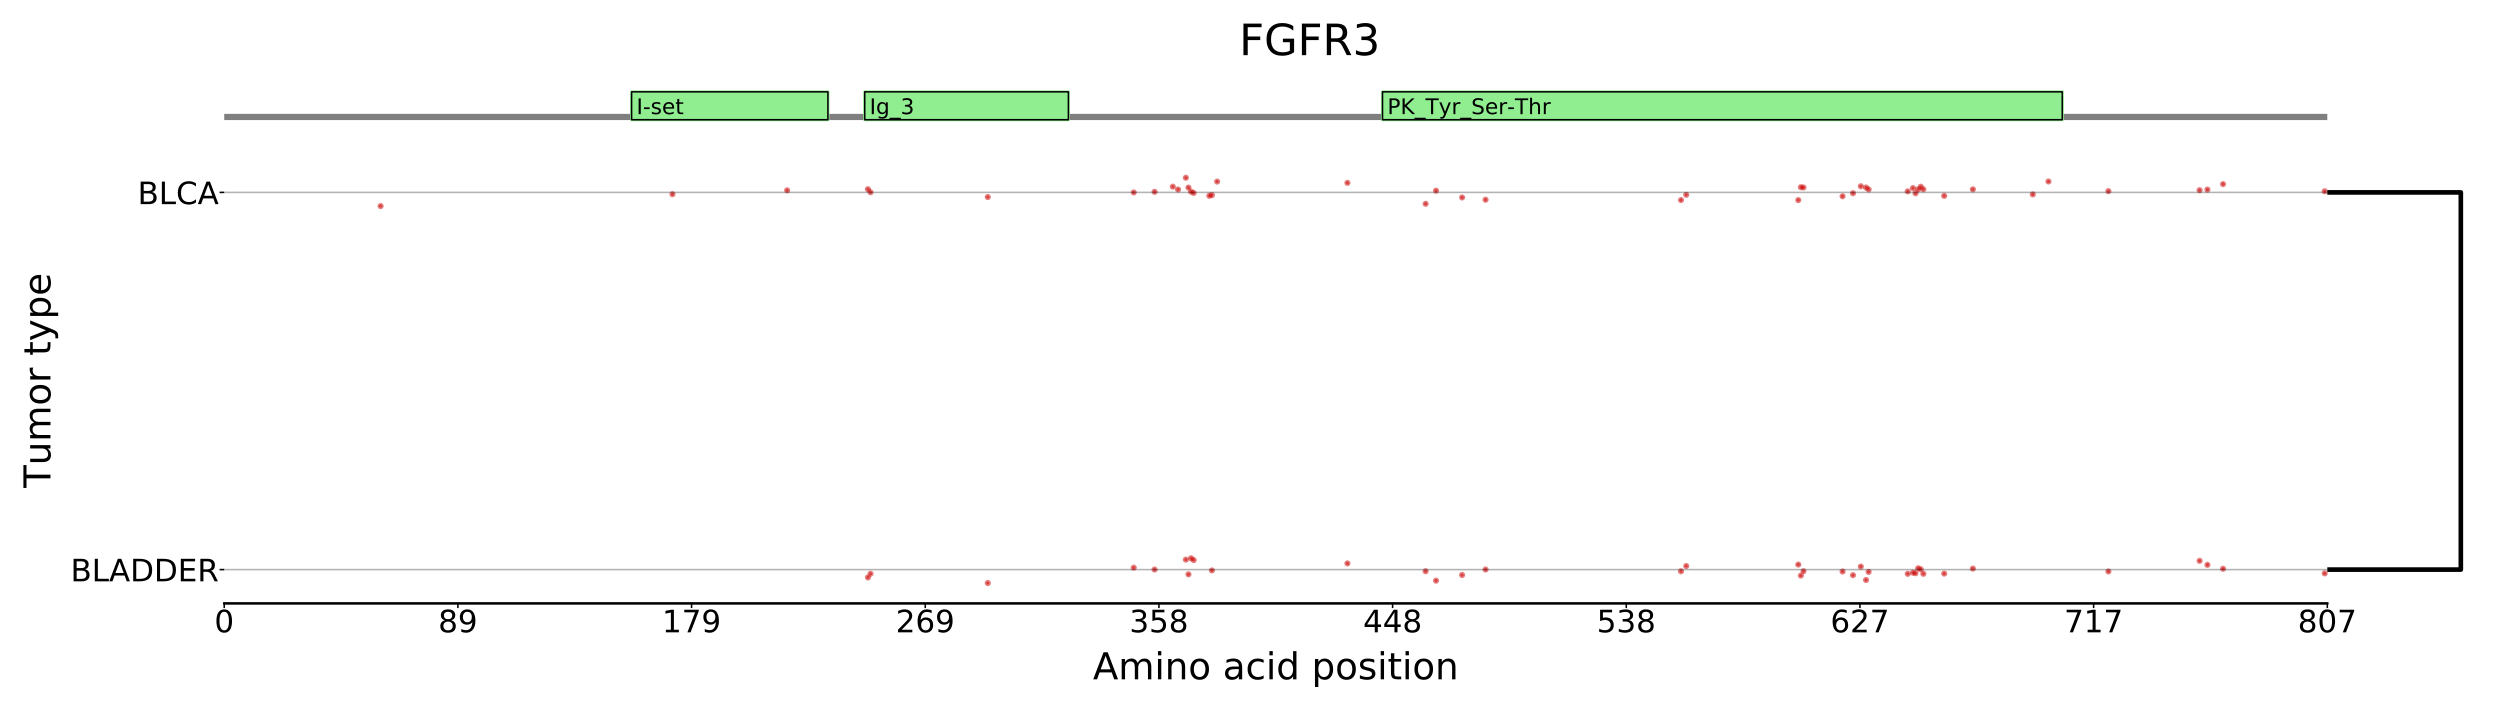 <?xml version="1.0" encoding="utf-8" standalone="no"?>
<!DOCTYPE svg PUBLIC "-//W3C//DTD SVG 1.1//EN"
  "http://www.w3.org/Graphics/SVG/1.1/DTD/svg11.dtd">
<!-- Created with matplotlib (https://matplotlib.org/) -->
<svg height="229.362pt" version="1.1" viewBox="0 0 808.416 229.362" width="808.416pt" xmlns="http://www.w3.org/2000/svg" xmlns:xlink="http://www.w3.org/1999/xlink">
 <defs>
  <style type="text/css">
*{stroke-linecap:butt;stroke-linejoin:round;}
  </style>
 </defs>
 <g id="figure_1">
  <g id="patch_1">
   <path d="M 0 229.362 
L 808.416 229.362 
L 808.416 -0 
L 0 -0 
z
" style="fill:#ffffff;"/>
  </g>
  <g id="axes_1">
   <g id="line2d_1">
    <path clip-path="url(#p646f07e967)" d="M 72.507 37.815 
L 809.416 37.815 
" style="fill:none;stroke:#000000;stroke-linecap:square;stroke-opacity:0.5;stroke-width:2;"/>
   </g>
   <g id="patch_2">
    <path clip-path="url(#p646f07e967)" d="M 204.235 38.716 
L 267.718 38.716 
L 267.718 29.701 
L 204.235 29.701 
z
" style="fill:#90ee90;stroke:#90ee90;stroke-linejoin:miter;"/>
   </g>
   <g id="patch_3">
    <path clip-path="url(#p646f07e967)" d="M 204.235 38.716 
L 267.718 38.716 
L 267.718 29.701 
L 204.235 29.701 
z
" style="fill:none;stroke:#000000;stroke-linejoin:miter;stroke-width:0.5;"/>
   </g>
   <g id="patch_4">
    <path clip-path="url(#p646f07e967)" d="M 279.621 38.716 
L 345.485 38.716 
L 345.485 29.701 
L 279.621 29.701 
z
" style="fill:#90ee90;stroke:#90ee90;stroke-linejoin:miter;"/>
   </g>
   <g id="patch_5">
    <path clip-path="url(#p646f07e967)" d="M 279.621 38.716 
L 345.485 38.716 
L 345.485 29.701 
L 279.621 29.701 
z
" style="fill:none;stroke:#000000;stroke-linejoin:miter;stroke-width:0.5;"/>
   </g>
   <g id="patch_6">
    <path clip-path="url(#p646f07e967)" d="M 447.058 38.716 
L 666.868 38.716 
L 666.868 29.701 
L 447.058 29.701 
z
" style="fill:#90ee90;stroke:#90ee90;stroke-linejoin:miter;"/>
   </g>
   <g id="patch_7">
    <path clip-path="url(#p646f07e967)" d="M 447.058 38.716 
L 666.868 38.716 
L 666.868 29.701 
L 447.058 29.701 
z
" style="fill:none;stroke:#000000;stroke-linejoin:miter;stroke-width:0.5;"/>
   </g>
   <g id="text_1">
    <!-- I-set -->
    <defs>
     <path d="M 9.812 72.906 
L 19.672 72.906 
L 19.672 0 
L 9.812 0 
z
" id="DejaVuSans-73"/>
     <path d="M 4.891 31.391 
L 31.203 31.391 
L 31.203 23.391 
L 4.891 23.391 
z
" id="DejaVuSans-45"/>
     <path d="M 44.281 53.078 
L 44.281 44.578 
Q 40.484 46.531 36.375 47.5 
Q 32.281 48.484 27.875 48.484 
Q 21.188 48.484 17.844 46.438 
Q 14.5 44.391 14.5 40.281 
Q 14.5 37.156 16.891 35.375 
Q 19.281 33.594 26.516 31.984 
L 29.594 31.297 
Q 39.156 29.25 43.188 25.516 
Q 47.219 21.781 47.219 15.094 
Q 47.219 7.469 41.188 3.016 
Q 35.156 -1.422 24.609 -1.422 
Q 20.219 -1.422 15.453 -0.562 
Q 10.688 0.297 5.422 2 
L 5.422 11.281 
Q 10.406 8.688 15.234 7.391 
Q 20.062 6.109 24.812 6.109 
Q 31.156 6.109 34.562 8.281 
Q 37.984 10.453 37.984 14.406 
Q 37.984 18.062 35.516 20.016 
Q 33.062 21.969 24.703 23.781 
L 21.578 24.516 
Q 13.234 26.266 9.516 29.906 
Q 5.812 33.547 5.812 39.891 
Q 5.812 47.609 11.281 51.797 
Q 16.75 56 26.812 56 
Q 31.781 56 36.172 55.266 
Q 40.578 54.547 44.281 53.078 
z
" id="DejaVuSans-115"/>
     <path d="M 56.203 29.594 
L 56.203 25.203 
L 14.891 25.203 
Q 15.484 15.922 20.484 11.062 
Q 25.484 6.203 34.422 6.203 
Q 39.594 6.203 44.453 7.469 
Q 49.312 8.734 54.109 11.281 
L 54.109 2.781 
Q 49.266 0.734 44.188 -0.344 
Q 39.109 -1.422 33.891 -1.422 
Q 20.797 -1.422 13.156 6.188 
Q 5.516 13.812 5.516 26.812 
Q 5.516 40.234 12.766 48.109 
Q 20.016 56 32.328 56 
Q 43.359 56 49.781 48.891 
Q 56.203 41.797 56.203 29.594 
z
M 47.219 32.234 
Q 47.125 39.594 43.094 43.984 
Q 39.062 48.391 32.422 48.391 
Q 24.906 48.391 20.391 44.141 
Q 15.875 39.891 15.188 32.172 
z
" id="DejaVuSans-101"/>
     <path d="M 18.312 70.219 
L 18.312 54.688 
L 36.812 54.688 
L 36.812 47.703 
L 18.312 47.703 
L 18.312 18.016 
Q 18.312 11.328 20.141 9.422 
Q 21.969 7.516 27.594 7.516 
L 36.812 7.516 
L 36.812 0 
L 27.594 0 
Q 17.188 0 13.234 3.875 
Q 9.281 7.766 9.281 18.016 
L 9.281 47.703 
L 2.688 47.703 
L 2.688 54.688 
L 9.281 54.688 
L 9.281 70.219 
z
" id="DejaVuSans-116"/>
    </defs>
    <g transform="translate(205.822 36.913)scale(0.07 -0.07)">
     <use xlink:href="#DejaVuSans-73"/>
     <use x="29.492" xlink:href="#DejaVuSans-45"/>
     <use x="65.576" xlink:href="#DejaVuSans-115"/>
     <use x="117.676" xlink:href="#DejaVuSans-101"/>
     <use x="179.199" xlink:href="#DejaVuSans-116"/>
    </g>
   </g>
   <g id="text_2">
    <!-- Ig_3 -->
    <defs>
     <path d="M 45.406 27.984 
Q 45.406 37.75 41.375 43.109 
Q 37.359 48.484 30.078 48.484 
Q 22.859 48.484 18.828 43.109 
Q 14.797 37.75 14.797 27.984 
Q 14.797 18.266 18.828 12.891 
Q 22.859 7.516 30.078 7.516 
Q 37.359 7.516 41.375 12.891 
Q 45.406 18.266 45.406 27.984 
z
M 54.391 6.781 
Q 54.391 -7.172 48.188 -13.984 
Q 42 -20.797 29.203 -20.797 
Q 24.469 -20.797 20.266 -20.094 
Q 16.062 -19.391 12.109 -17.922 
L 12.109 -9.188 
Q 16.062 -11.328 19.922 -12.344 
Q 23.781 -13.375 27.781 -13.375 
Q 36.625 -13.375 41.016 -8.766 
Q 45.406 -4.156 45.406 5.172 
L 45.406 9.625 
Q 42.625 4.781 38.281 2.391 
Q 33.938 0 27.875 0 
Q 17.828 0 11.672 7.656 
Q 5.516 15.328 5.516 27.984 
Q 5.516 40.672 11.672 48.328 
Q 17.828 56 27.875 56 
Q 33.938 56 38.281 53.609 
Q 42.625 51.219 45.406 46.391 
L 45.406 54.688 
L 54.391 54.688 
z
" id="DejaVuSans-103"/>
     <path d="M 50.984 -16.609 
L 50.984 -23.578 
L -0.984 -23.578 
L -0.984 -16.609 
z
" id="DejaVuSans-95"/>
     <path d="M 40.578 39.312 
Q 47.656 37.797 51.625 33 
Q 55.609 28.219 55.609 21.188 
Q 55.609 10.406 48.188 4.484 
Q 40.766 -1.422 27.094 -1.422 
Q 22.516 -1.422 17.656 -0.516 
Q 12.797 0.391 7.625 2.203 
L 7.625 11.719 
Q 11.719 9.328 16.594 8.109 
Q 21.484 6.891 26.812 6.891 
Q 36.078 6.891 40.938 10.547 
Q 45.797 14.203 45.797 21.188 
Q 45.797 27.641 41.281 31.266 
Q 36.766 34.906 28.719 34.906 
L 20.219 34.906 
L 20.219 43.016 
L 29.109 43.016 
Q 36.375 43.016 40.234 45.922 
Q 44.094 48.828 44.094 54.297 
Q 44.094 59.906 40.109 62.906 
Q 36.141 65.922 28.719 65.922 
Q 24.656 65.922 20.016 65.031 
Q 15.375 64.156 9.812 62.312 
L 9.812 71.094 
Q 15.438 72.656 20.344 73.438 
Q 25.25 74.219 29.594 74.219 
Q 40.828 74.219 47.359 69.109 
Q 53.906 64.016 53.906 55.328 
Q 53.906 49.266 50.438 45.094 
Q 46.969 40.922 40.578 39.312 
z
" id="DejaVuSans-51"/>
    </defs>
    <g transform="translate(281.208 36.913)scale(0.07 -0.07)">
     <use xlink:href="#DejaVuSans-73"/>
     <use x="29.492" xlink:href="#DejaVuSans-103"/>
     <use x="92.969" xlink:href="#DejaVuSans-95"/>
     <use x="142.969" xlink:href="#DejaVuSans-51"/>
    </g>
   </g>
   <g id="text_3">
    <!-- PK_Tyr_Ser-Thr -->
    <defs>
     <path d="M 19.672 64.797 
L 19.672 37.406 
L 32.078 37.406 
Q 38.969 37.406 42.719 40.969 
Q 46.484 44.531 46.484 51.125 
Q 46.484 57.672 42.719 61.234 
Q 38.969 64.797 32.078 64.797 
z
M 9.812 72.906 
L 32.078 72.906 
Q 44.344 72.906 50.609 67.359 
Q 56.891 61.812 56.891 51.125 
Q 56.891 40.328 50.609 34.812 
Q 44.344 29.297 32.078 29.297 
L 19.672 29.297 
L 19.672 0 
L 9.812 0 
z
" id="DejaVuSans-80"/>
     <path d="M 9.812 72.906 
L 19.672 72.906 
L 19.672 42.094 
L 52.391 72.906 
L 65.094 72.906 
L 28.906 38.922 
L 67.672 0 
L 54.688 0 
L 19.672 35.109 
L 19.672 0 
L 9.812 0 
z
" id="DejaVuSans-75"/>
     <path d="M -0.297 72.906 
L 61.375 72.906 
L 61.375 64.594 
L 35.5 64.594 
L 35.5 0 
L 25.594 0 
L 25.594 64.594 
L -0.297 64.594 
z
" id="DejaVuSans-84"/>
     <path d="M 32.172 -5.078 
Q 28.375 -14.844 24.75 -17.812 
Q 21.141 -20.797 15.094 -20.797 
L 7.906 -20.797 
L 7.906 -13.281 
L 13.188 -13.281 
Q 16.891 -13.281 18.938 -11.516 
Q 21 -9.766 23.484 -3.219 
L 25.094 0.875 
L 2.984 54.688 
L 12.5 54.688 
L 29.594 11.922 
L 46.688 54.688 
L 56.203 54.688 
z
" id="DejaVuSans-121"/>
     <path d="M 41.109 46.297 
Q 39.594 47.172 37.812 47.578 
Q 36.031 48 33.891 48 
Q 26.266 48 22.188 43.047 
Q 18.109 38.094 18.109 28.812 
L 18.109 0 
L 9.078 0 
L 9.078 54.688 
L 18.109 54.688 
L 18.109 46.188 
Q 20.953 51.172 25.484 53.578 
Q 30.031 56 36.531 56 
Q 37.453 56 38.578 55.875 
Q 39.703 55.766 41.062 55.516 
z
" id="DejaVuSans-114"/>
     <path d="M 53.516 70.516 
L 53.516 60.891 
Q 47.906 63.578 42.922 64.891 
Q 37.938 66.219 33.297 66.219 
Q 25.25 66.219 20.875 63.094 
Q 16.5 59.969 16.5 54.203 
Q 16.5 49.359 19.406 46.891 
Q 22.312 44.438 30.422 42.922 
L 36.375 41.703 
Q 47.406 39.594 52.656 34.297 
Q 57.906 29 57.906 20.125 
Q 57.906 9.516 50.797 4.047 
Q 43.703 -1.422 29.984 -1.422 
Q 24.812 -1.422 18.969 -0.25 
Q 13.141 0.922 6.891 3.219 
L 6.891 13.375 
Q 12.891 10.016 18.656 8.297 
Q 24.422 6.594 29.984 6.594 
Q 38.422 6.594 43.016 9.906 
Q 47.609 13.234 47.609 19.391 
Q 47.609 24.75 44.312 27.781 
Q 41.016 30.812 33.5 32.328 
L 27.484 33.5 
Q 16.453 35.688 11.516 40.375 
Q 6.594 45.062 6.594 53.422 
Q 6.594 63.094 13.406 68.656 
Q 20.219 74.219 32.172 74.219 
Q 37.312 74.219 42.625 73.281 
Q 47.953 72.359 53.516 70.516 
z
" id="DejaVuSans-83"/>
     <path d="M 54.891 33.016 
L 54.891 0 
L 45.906 0 
L 45.906 32.719 
Q 45.906 40.484 42.875 44.328 
Q 39.844 48.188 33.797 48.188 
Q 26.516 48.188 22.312 43.547 
Q 18.109 38.922 18.109 30.906 
L 18.109 0 
L 9.078 0 
L 9.078 75.984 
L 18.109 75.984 
L 18.109 46.188 
Q 21.344 51.125 25.703 53.562 
Q 30.078 56 35.797 56 
Q 45.219 56 50.047 50.172 
Q 54.891 44.344 54.891 33.016 
z
" id="DejaVuSans-104"/>
    </defs>
    <g transform="translate(448.645 36.913)scale(0.07 -0.07)">
     <use xlink:href="#DejaVuSans-80"/>
     <use x="60.303" xlink:href="#DejaVuSans-75"/>
     <use x="125.879" xlink:href="#DejaVuSans-95"/>
     <use x="175.879" xlink:href="#DejaVuSans-84"/>
     <use x="236.729" xlink:href="#DejaVuSans-121"/>
     <use x="295.908" xlink:href="#DejaVuSans-114"/>
     <use x="337.021" xlink:href="#DejaVuSans-95"/>
     <use x="387.021" xlink:href="#DejaVuSans-83"/>
     <use x="450.498" xlink:href="#DejaVuSans-101"/>
     <use x="512.021" xlink:href="#DejaVuSans-114"/>
     <use x="553.041" xlink:href="#DejaVuSans-45"/>
     <use x="588.984" xlink:href="#DejaVuSans-84"/>
     <use x="650.068" xlink:href="#DejaVuSans-104"/>
     <use x="713.447" xlink:href="#DejaVuSans-114"/>
    </g>
   </g>
  </g>
  <g id="axes_2"/>
  <g id="axes_3">
   <g id="patch_8">
    <path d="M 72.507 195.12 
L 752.57 195.12 
L 752.57 50.886 
L 72.507 50.886 
z
" style="fill:#ffffff;"/>
   </g>
   <g id="PathCollection_1">
    <defs>
     <path d="M 0 0.5 
C 0.133 0.5 0.26 0.447 0.354 0.354 
C 0.447 0.26 0.5 0.133 0.5 0 
C 0.5 -0.133 0.447 -0.26 0.354 -0.354 
C 0.26 -0.447 0.133 -0.5 0 -0.5 
C -0.133 -0.5 -0.26 -0.447 -0.354 -0.354 
C -0.447 -0.26 -0.5 -0.133 -0.5 0 
C -0.5 0.133 -0.447 0.26 -0.354 0.354 
C -0.26 0.447 -0.133 0.5 0 0.5 
z
" id="m82a63851a6" style="stroke:#cc0000;stroke-opacity:0.5;"/>
    </defs>
    <g clip-path="url(#pcab85669e2)">
     <use style="fill:#cc0000;fill-opacity:0.5;stroke:#cc0000;stroke-opacity:0.5;" x="123.07" xlink:href="#m82a63851a6" y="66.639"/>
     <use style="fill:#cc0000;fill-opacity:0.5;stroke:#cc0000;stroke-opacity:0.5;" x="217.453" xlink:href="#m82a63851a6" y="62.805"/>
     <use style="fill:#cc0000;fill-opacity:0.5;stroke:#cc0000;stroke-opacity:0.5;" x="254.532" xlink:href="#m82a63851a6" y="61.536"/>
     <use style="fill:#cc0000;fill-opacity:0.5;stroke:#cc0000;stroke-opacity:0.5;" x="280.656" xlink:href="#m82a63851a6" y="61.177"/>
     <use style="fill:#cc0000;fill-opacity:0.5;stroke:#cc0000;stroke-opacity:0.5;" x="281.498" xlink:href="#m82a63851a6" y="62.163"/>
     <use style="fill:#cc0000;fill-opacity:0.5;stroke:#cc0000;stroke-opacity:0.5;" x="319.42" xlink:href="#m82a63851a6" y="63.715"/>
     <use style="fill:#cc0000;fill-opacity:0.5;stroke:#cc0000;stroke-opacity:0.5;" x="366.611" xlink:href="#m82a63851a6" y="62.23"/>
     <use style="fill:#cc0000;fill-opacity:0.5;stroke:#cc0000;stroke-opacity:0.5;" x="373.353" xlink:href="#m82a63851a6" y="62.03"/>
     <use style="fill:#cc0000;fill-opacity:0.5;stroke:#cc0000;stroke-opacity:0.5;" x="379.252" xlink:href="#m82a63851a6" y="60.359"/>
     <use style="fill:#cc0000;fill-opacity:0.5;stroke:#cc0000;stroke-opacity:0.5;" x="380.937" xlink:href="#m82a63851a6" y="61.264"/>
     <use style="fill:#cc0000;fill-opacity:0.5;stroke:#cc0000;stroke-opacity:0.5;" x="383.465" xlink:href="#m82a63851a6" y="57.472"/>
     <use style="fill:#cc0000;fill-opacity:0.5;stroke:#cc0000;stroke-opacity:0.5;" x="384.308" xlink:href="#m82a63851a6" y="60.662"/>
     <use style="fill:#cc0000;fill-opacity:0.5;stroke:#cc0000;stroke-opacity:0.5;" x="385.151" xlink:href="#m82a63851a6" y="61.967"/>
     <use style="fill:#cc0000;fill-opacity:0.5;stroke:#cc0000;stroke-opacity:0.5;" x="385.994" xlink:href="#m82a63851a6" y="62.385"/>
     <use style="fill:#cc0000;fill-opacity:0.5;stroke:#cc0000;stroke-opacity:0.5;" x="391.05" xlink:href="#m82a63851a6" y="63.311"/>
     <use style="fill:#cc0000;fill-opacity:0.5;stroke:#cc0000;stroke-opacity:0.5;" x="391.892" xlink:href="#m82a63851a6" y="63.09"/>
     <use style="fill:#cc0000;fill-opacity:0.5;stroke:#cc0000;stroke-opacity:0.5;" x="393.578" xlink:href="#m82a63851a6" y="58.714"/>
     <use style="fill:#cc0000;fill-opacity:0.5;stroke:#cc0000;stroke-opacity:0.5;" x="435.713" xlink:href="#m82a63851a6" y="59.131"/>
     <use style="fill:#cc0000;fill-opacity:0.5;stroke:#cc0000;stroke-opacity:0.5;" x="460.994" xlink:href="#m82a63851a6" y="65.905"/>
     <use style="fill:#cc0000;fill-opacity:0.5;stroke:#cc0000;stroke-opacity:0.5;" x="464.365" xlink:href="#m82a63851a6" y="61.659"/>
     <use style="fill:#cc0000;fill-opacity:0.5;stroke:#cc0000;stroke-opacity:0.5;" x="472.792" xlink:href="#m82a63851a6" y="63.857"/>
     <use style="fill:#cc0000;fill-opacity:0.5;stroke:#cc0000;stroke-opacity:0.5;" x="480.376" xlink:href="#m82a63851a6" y="64.58"/>
     <use style="fill:#cc0000;fill-opacity:0.5;stroke:#cc0000;stroke-opacity:0.5;" x="543.579" xlink:href="#m82a63851a6" y="64.693"/>
     <use style="fill:#cc0000;fill-opacity:0.5;stroke:#cc0000;stroke-opacity:0.5;" x="545.265" xlink:href="#m82a63851a6" y="62.993"/>
     <use style="fill:#cc0000;fill-opacity:0.5;stroke:#cc0000;stroke-opacity:0.5;" x="581.501" xlink:href="#m82a63851a6" y="64.701"/>
     <use style="fill:#cc0000;fill-opacity:0.5;stroke:#cc0000;stroke-opacity:0.5;" x="582.344" xlink:href="#m82a63851a6" y="60.54"/>
     <use style="fill:#cc0000;fill-opacity:0.5;stroke:#cc0000;stroke-opacity:0.5;" x="583.186" xlink:href="#m82a63851a6" y="60.617"/>
     <use style="fill:#cc0000;fill-opacity:0.5;stroke:#cc0000;stroke-opacity:0.5;" x="595.827" xlink:href="#m82a63851a6" y="63.464"/>
     <use style="fill:#cc0000;fill-opacity:0.5;stroke:#cc0000;stroke-opacity:0.5;" x="599.198" xlink:href="#m82a63851a6" y="62.479"/>
     <use style="fill:#cc0000;fill-opacity:0.5;stroke:#cc0000;stroke-opacity:0.5;" x="601.726" xlink:href="#m82a63851a6" y="60.228"/>
     <use style="fill:#cc0000;fill-opacity:0.5;stroke:#cc0000;stroke-opacity:0.5;" x="603.411" xlink:href="#m82a63851a6" y="60.634"/>
     <use style="fill:#cc0000;fill-opacity:0.5;stroke:#cc0000;stroke-opacity:0.5;" x="604.254" xlink:href="#m82a63851a6" y="61.245"/>
     <use style="fill:#cc0000;fill-opacity:0.5;stroke:#cc0000;stroke-opacity:0.5;" x="616.895" xlink:href="#m82a63851a6" y="61.878"/>
     <use style="fill:#cc0000;fill-opacity:0.5;stroke:#cc0000;stroke-opacity:0.5;" x="618.58" xlink:href="#m82a63851a6" y="60.829"/>
     <use style="fill:#cc0000;fill-opacity:0.5;stroke:#cc0000;stroke-opacity:0.5;" x="619.423" xlink:href="#m82a63851a6" y="62.496"/>
     <use style="fill:#cc0000;fill-opacity:0.5;stroke:#cc0000;stroke-opacity:0.5;" x="620.265" xlink:href="#m82a63851a6" y="61.216"/>
     <use style="fill:#cc0000;fill-opacity:0.5;stroke:#cc0000;stroke-opacity:0.5;" x="621.108" xlink:href="#m82a63851a6" y="60.379"/>
     <use style="fill:#cc0000;fill-opacity:0.5;stroke:#cc0000;stroke-opacity:0.5;" x="621.951" xlink:href="#m82a63851a6" y="61.211"/>
     <use style="fill:#cc0000;fill-opacity:0.5;stroke:#cc0000;stroke-opacity:0.5;" x="628.692" xlink:href="#m82a63851a6" y="63.342"/>
     <use style="fill:#cc0000;fill-opacity:0.5;stroke:#cc0000;stroke-opacity:0.5;" x="637.962" xlink:href="#m82a63851a6" y="61.219"/>
     <use style="fill:#cc0000;fill-opacity:0.5;stroke:#cc0000;stroke-opacity:0.5;" x="657.344" xlink:href="#m82a63851a6" y="62.866"/>
     <use style="fill:#cc0000;fill-opacity:0.5;stroke:#cc0000;stroke-opacity:0.5;" x="662.401" xlink:href="#m82a63851a6" y="58.679"/>
     <use style="fill:#cc0000;fill-opacity:0.5;stroke:#cc0000;stroke-opacity:0.5;" x="681.783" xlink:href="#m82a63851a6" y="61.806"/>
     <use style="fill:#cc0000;fill-opacity:0.5;stroke:#cc0000;stroke-opacity:0.5;" x="711.277" xlink:href="#m82a63851a6" y="61.501"/>
     <use style="fill:#cc0000;fill-opacity:0.5;stroke:#cc0000;stroke-opacity:0.5;" x="713.806" xlink:href="#m82a63851a6" y="61.306"/>
     <use style="fill:#cc0000;fill-opacity:0.5;stroke:#cc0000;stroke-opacity:0.5;" x="718.862" xlink:href="#m82a63851a6" y="59.536"/>
     <use style="fill:#cc0000;fill-opacity:0.5;stroke:#cc0000;stroke-opacity:0.5;" x="751.727" xlink:href="#m82a63851a6" y="61.849"/>
     <use style="fill:#cc0000;fill-opacity:0.5;stroke:#cc0000;stroke-opacity:0.5;" x="280.656" xlink:href="#m82a63851a6" y="186.732"/>
     <use style="fill:#cc0000;fill-opacity:0.5;stroke:#cc0000;stroke-opacity:0.5;" x="281.498" xlink:href="#m82a63851a6" y="185.539"/>
     <use style="fill:#cc0000;fill-opacity:0.5;stroke:#cc0000;stroke-opacity:0.5;" x="319.42" xlink:href="#m82a63851a6" y="188.533"/>
     <use style="fill:#cc0000;fill-opacity:0.5;stroke:#cc0000;stroke-opacity:0.5;" x="366.611" xlink:href="#m82a63851a6" y="183.566"/>
     <use style="fill:#cc0000;fill-opacity:0.5;stroke:#cc0000;stroke-opacity:0.5;" x="373.353" xlink:href="#m82a63851a6" y="184.166"/>
     <use style="fill:#cc0000;fill-opacity:0.5;stroke:#cc0000;stroke-opacity:0.5;" x="383.465" xlink:href="#m82a63851a6" y="180.958"/>
     <use style="fill:#cc0000;fill-opacity:0.5;stroke:#cc0000;stroke-opacity:0.5;" x="384.308" xlink:href="#m82a63851a6" y="185.724"/>
     <use style="fill:#cc0000;fill-opacity:0.5;stroke:#cc0000;stroke-opacity:0.5;" x="385.151" xlink:href="#m82a63851a6" y="180.516"/>
     <use style="fill:#cc0000;fill-opacity:0.5;stroke:#cc0000;stroke-opacity:0.5;" x="385.994" xlink:href="#m82a63851a6" y="181.108"/>
     <use style="fill:#cc0000;fill-opacity:0.5;stroke:#cc0000;stroke-opacity:0.5;" x="391.892" xlink:href="#m82a63851a6" y="184.46"/>
     <use style="fill:#cc0000;fill-opacity:0.5;stroke:#cc0000;stroke-opacity:0.5;" x="435.713" xlink:href="#m82a63851a6" y="182.185"/>
     <use style="fill:#cc0000;fill-opacity:0.5;stroke:#cc0000;stroke-opacity:0.5;" x="460.994" xlink:href="#m82a63851a6" y="184.723"/>
     <use style="fill:#cc0000;fill-opacity:0.5;stroke:#cc0000;stroke-opacity:0.5;" x="464.365" xlink:href="#m82a63851a6" y="187.767"/>
     <use style="fill:#cc0000;fill-opacity:0.5;stroke:#cc0000;stroke-opacity:0.5;" x="472.792" xlink:href="#m82a63851a6" y="185.934"/>
     <use style="fill:#cc0000;fill-opacity:0.5;stroke:#cc0000;stroke-opacity:0.5;" x="480.376" xlink:href="#m82a63851a6" y="184.161"/>
     <use style="fill:#cc0000;fill-opacity:0.5;stroke:#cc0000;stroke-opacity:0.5;" x="543.579" xlink:href="#m82a63851a6" y="184.725"/>
     <use style="fill:#cc0000;fill-opacity:0.5;stroke:#cc0000;stroke-opacity:0.5;" x="545.265" xlink:href="#m82a63851a6" y="183.028"/>
     <use style="fill:#cc0000;fill-opacity:0.5;stroke:#cc0000;stroke-opacity:0.5;" x="581.501" xlink:href="#m82a63851a6" y="182.558"/>
     <use style="fill:#cc0000;fill-opacity:0.5;stroke:#cc0000;stroke-opacity:0.5;" x="582.344" xlink:href="#m82a63851a6" y="186.129"/>
     <use style="fill:#cc0000;fill-opacity:0.5;stroke:#cc0000;stroke-opacity:0.5;" x="583.186" xlink:href="#m82a63851a6" y="184.71"/>
     <use style="fill:#cc0000;fill-opacity:0.5;stroke:#cc0000;stroke-opacity:0.5;" x="595.827" xlink:href="#m82a63851a6" y="184.815"/>
     <use style="fill:#cc0000;fill-opacity:0.5;stroke:#cc0000;stroke-opacity:0.5;" x="599.198" xlink:href="#m82a63851a6" y="185.994"/>
     <use style="fill:#cc0000;fill-opacity:0.5;stroke:#cc0000;stroke-opacity:0.5;" x="601.726" xlink:href="#m82a63851a6" y="183.217"/>
     <use style="fill:#cc0000;fill-opacity:0.5;stroke:#cc0000;stroke-opacity:0.5;" x="603.411" xlink:href="#m82a63851a6" y="187.557"/>
     <use style="fill:#cc0000;fill-opacity:0.5;stroke:#cc0000;stroke-opacity:0.5;" x="604.254" xlink:href="#m82a63851a6" y="184.926"/>
     <use style="fill:#cc0000;fill-opacity:0.5;stroke:#cc0000;stroke-opacity:0.5;" x="616.895" xlink:href="#m82a63851a6" y="185.551"/>
     <use style="fill:#cc0000;fill-opacity:0.5;stroke:#cc0000;stroke-opacity:0.5;" x="618.58" xlink:href="#m82a63851a6" y="185.193"/>
     <use style="fill:#cc0000;fill-opacity:0.5;stroke:#cc0000;stroke-opacity:0.5;" x="619.423" xlink:href="#m82a63851a6" y="185.371"/>
     <use style="fill:#cc0000;fill-opacity:0.5;stroke:#cc0000;stroke-opacity:0.5;" x="620.265" xlink:href="#m82a63851a6" y="183.762"/>
     <use style="fill:#cc0000;fill-opacity:0.5;stroke:#cc0000;stroke-opacity:0.5;" x="621.108" xlink:href="#m82a63851a6" y="184.092"/>
     <use style="fill:#cc0000;fill-opacity:0.5;stroke:#cc0000;stroke-opacity:0.5;" x="621.951" xlink:href="#m82a63851a6" y="185.544"/>
     <use style="fill:#cc0000;fill-opacity:0.5;stroke:#cc0000;stroke-opacity:0.5;" x="628.692" xlink:href="#m82a63851a6" y="185.479"/>
     <use style="fill:#cc0000;fill-opacity:0.5;stroke:#cc0000;stroke-opacity:0.5;" x="637.962" xlink:href="#m82a63851a6" y="183.866"/>
     <use style="fill:#cc0000;fill-opacity:0.5;stroke:#cc0000;stroke-opacity:0.5;" x="681.783" xlink:href="#m82a63851a6" y="184.788"/>
     <use style="fill:#cc0000;fill-opacity:0.5;stroke:#cc0000;stroke-opacity:0.5;" x="711.277" xlink:href="#m82a63851a6" y="181.355"/>
     <use style="fill:#cc0000;fill-opacity:0.5;stroke:#cc0000;stroke-opacity:0.5;" x="713.806" xlink:href="#m82a63851a6" y="182.66"/>
     <use style="fill:#cc0000;fill-opacity:0.5;stroke:#cc0000;stroke-opacity:0.5;" x="718.862" xlink:href="#m82a63851a6" y="183.92"/>
     <use style="fill:#cc0000;fill-opacity:0.5;stroke:#cc0000;stroke-opacity:0.5;" x="751.727" xlink:href="#m82a63851a6" y="185.408"/>
    </g>
   </g>
   <g id="matplotlib.axis_1">
    <g id="xtick_1">
     <g id="line2d_2">
      <defs>
       <path d="M 0 0 
L 0 1.5 
" id="mdf3699235e" style="stroke:#000000;stroke-width:0.5;"/>
      </defs>
      <g>
       <use style="stroke:#000000;stroke-width:0.5;" x="72.507" xlink:href="#mdf3699235e" y="195.12"/>
      </g>
     </g>
     <g id="text_4">
      <!-- 0 -->
      <defs>
       <path d="M 31.781 66.406 
Q 24.172 66.406 20.328 58.906 
Q 16.5 51.422 16.5 36.375 
Q 16.5 21.391 20.328 13.891 
Q 24.172 6.391 31.781 6.391 
Q 39.453 6.391 43.281 13.891 
Q 47.125 21.391 47.125 36.375 
Q 47.125 51.422 43.281 58.906 
Q 39.453 66.406 31.781 66.406 
z
M 31.781 74.219 
Q 44.047 74.219 50.516 64.516 
Q 56.984 54.828 56.984 36.375 
Q 56.984 17.969 50.516 8.266 
Q 44.047 -1.422 31.781 -1.422 
Q 19.531 -1.422 13.062 8.266 
Q 6.594 17.969 6.594 36.375 
Q 6.594 54.828 13.062 64.516 
Q 19.531 74.219 31.781 74.219 
z
" id="DejaVuSans-48"/>
      </defs>
      <g transform="translate(69.326 204.468)scale(0.1 -0.1)">
       <use xlink:href="#DejaVuSans-48"/>
      </g>
     </g>
    </g>
    <g id="xtick_2">
     <g id="line2d_3">
      <g>
       <use style="stroke:#000000;stroke-width:0.5;" x="148.07" xlink:href="#mdf3699235e" y="195.12"/>
      </g>
     </g>
     <g id="text_5">
      <!-- 89 -->
      <defs>
       <path d="M 31.781 34.625 
Q 24.75 34.625 20.719 30.859 
Q 16.703 27.094 16.703 20.516 
Q 16.703 13.922 20.719 10.156 
Q 24.75 6.391 31.781 6.391 
Q 38.812 6.391 42.859 10.172 
Q 46.922 13.969 46.922 20.516 
Q 46.922 27.094 42.891 30.859 
Q 38.875 34.625 31.781 34.625 
z
M 21.922 38.812 
Q 15.578 40.375 12.031 44.719 
Q 8.5 49.078 8.5 55.328 
Q 8.5 64.062 14.719 69.141 
Q 20.953 74.219 31.781 74.219 
Q 42.672 74.219 48.875 69.141 
Q 55.078 64.062 55.078 55.328 
Q 55.078 49.078 51.531 44.719 
Q 48 40.375 41.703 38.812 
Q 48.828 37.156 52.797 32.312 
Q 56.781 27.484 56.781 20.516 
Q 56.781 9.906 50.312 4.234 
Q 43.844 -1.422 31.781 -1.422 
Q 19.734 -1.422 13.25 4.234 
Q 6.781 9.906 6.781 20.516 
Q 6.781 27.484 10.781 32.312 
Q 14.797 37.156 21.922 38.812 
z
M 18.312 54.391 
Q 18.312 48.734 21.844 45.562 
Q 25.391 42.391 31.781 42.391 
Q 38.141 42.391 41.719 45.562 
Q 45.312 48.734 45.312 54.391 
Q 45.312 60.062 41.719 63.234 
Q 38.141 66.406 31.781 66.406 
Q 25.391 66.406 21.844 63.234 
Q 18.312 60.062 18.312 54.391 
z
" id="DejaVuSans-56"/>
       <path d="M 10.984 1.516 
L 10.984 10.5 
Q 14.703 8.734 18.5 7.812 
Q 22.312 6.891 25.984 6.891 
Q 35.75 6.891 40.891 13.453 
Q 46.047 20.016 46.781 33.406 
Q 43.953 29.203 39.594 26.953 
Q 35.25 24.703 29.984 24.703 
Q 19.047 24.703 12.672 31.312 
Q 6.297 37.938 6.297 49.422 
Q 6.297 60.641 12.938 67.422 
Q 19.578 74.219 30.609 74.219 
Q 43.266 74.219 49.922 64.516 
Q 56.594 54.828 56.594 36.375 
Q 56.594 19.141 48.406 8.859 
Q 40.234 -1.422 26.422 -1.422 
Q 22.703 -1.422 18.891 -0.688 
Q 15.094 0.047 10.984 1.516 
z
M 30.609 32.422 
Q 37.25 32.422 41.125 36.953 
Q 45.016 41.5 45.016 49.422 
Q 45.016 57.281 41.125 61.844 
Q 37.25 66.406 30.609 66.406 
Q 23.969 66.406 20.094 61.844 
Q 16.219 57.281 16.219 49.422 
Q 16.219 41.5 20.094 36.953 
Q 23.969 32.422 30.609 32.422 
z
" id="DejaVuSans-57"/>
      </defs>
      <g transform="translate(141.708 204.468)scale(0.1 -0.1)">
       <use xlink:href="#DejaVuSans-56"/>
       <use x="63.623" xlink:href="#DejaVuSans-57"/>
      </g>
     </g>
    </g>
    <g id="xtick_3">
     <g id="line2d_4">
      <g>
       <use style="stroke:#000000;stroke-width:0.5;" x="223.632" xlink:href="#mdf3699235e" y="195.12"/>
      </g>
     </g>
     <g id="text_6">
      <!-- 179 -->
      <defs>
       <path d="M 12.406 8.297 
L 28.516 8.297 
L 28.516 63.922 
L 10.984 60.406 
L 10.984 69.391 
L 28.422 72.906 
L 38.281 72.906 
L 38.281 8.297 
L 54.391 8.297 
L 54.391 0 
L 12.406 0 
z
" id="DejaVuSans-49"/>
       <path d="M 8.203 72.906 
L 55.078 72.906 
L 55.078 68.703 
L 28.609 0 
L 18.312 0 
L 43.219 64.594 
L 8.203 64.594 
z
" id="DejaVuSans-55"/>
      </defs>
      <g transform="translate(214.089 204.468)scale(0.1 -0.1)">
       <use xlink:href="#DejaVuSans-49"/>
       <use x="63.623" xlink:href="#DejaVuSans-55"/>
       <use x="127.246" xlink:href="#DejaVuSans-57"/>
      </g>
     </g>
    </g>
    <g id="xtick_4">
     <g id="line2d_5">
      <g>
       <use style="stroke:#000000;stroke-width:0.5;" x="299.195" xlink:href="#mdf3699235e" y="195.12"/>
      </g>
     </g>
     <g id="text_7">
      <!-- 269 -->
      <defs>
       <path d="M 19.188 8.297 
L 53.609 8.297 
L 53.609 0 
L 7.328 0 
L 7.328 8.297 
Q 12.938 14.109 22.625 23.891 
Q 32.328 33.688 34.812 36.531 
Q 39.547 41.844 41.422 45.531 
Q 43.312 49.219 43.312 52.781 
Q 43.312 58.594 39.234 62.25 
Q 35.156 65.922 28.609 65.922 
Q 23.969 65.922 18.812 64.312 
Q 13.672 62.703 7.812 59.422 
L 7.812 69.391 
Q 13.766 71.781 18.938 73 
Q 24.125 74.219 28.422 74.219 
Q 39.75 74.219 46.484 68.547 
Q 53.219 62.891 53.219 53.422 
Q 53.219 48.922 51.531 44.891 
Q 49.859 40.875 45.406 35.406 
Q 44.188 33.984 37.641 27.219 
Q 31.109 20.453 19.188 8.297 
z
" id="DejaVuSans-50"/>
       <path d="M 33.016 40.375 
Q 26.375 40.375 22.484 35.828 
Q 18.609 31.297 18.609 23.391 
Q 18.609 15.531 22.484 10.953 
Q 26.375 6.391 33.016 6.391 
Q 39.656 6.391 43.531 10.953 
Q 47.406 15.531 47.406 23.391 
Q 47.406 31.297 43.531 35.828 
Q 39.656 40.375 33.016 40.375 
z
M 52.594 71.297 
L 52.594 62.312 
Q 48.875 64.062 45.094 64.984 
Q 41.312 65.922 37.594 65.922 
Q 27.828 65.922 22.672 59.328 
Q 17.531 52.734 16.797 39.406 
Q 19.672 43.656 24.016 45.922 
Q 28.375 48.188 33.594 48.188 
Q 44.578 48.188 50.953 41.516 
Q 57.328 34.859 57.328 23.391 
Q 57.328 12.156 50.688 5.359 
Q 44.047 -1.422 33.016 -1.422 
Q 20.359 -1.422 13.672 8.266 
Q 6.984 17.969 6.984 36.375 
Q 6.984 53.656 15.188 63.938 
Q 23.391 74.219 37.203 74.219 
Q 40.922 74.219 44.703 73.484 
Q 48.484 72.75 52.594 71.297 
z
" id="DejaVuSans-54"/>
      </defs>
      <g transform="translate(289.651 204.468)scale(0.1 -0.1)">
       <use xlink:href="#DejaVuSans-50"/>
       <use x="63.623" xlink:href="#DejaVuSans-54"/>
       <use x="127.246" xlink:href="#DejaVuSans-57"/>
      </g>
     </g>
    </g>
    <g id="xtick_5">
     <g id="line2d_6">
      <g>
       <use style="stroke:#000000;stroke-width:0.5;" x="374.757" xlink:href="#mdf3699235e" y="195.12"/>
      </g>
     </g>
     <g id="text_8">
      <!-- 358 -->
      <defs>
       <path d="M 10.797 72.906 
L 49.516 72.906 
L 49.516 64.594 
L 19.828 64.594 
L 19.828 46.734 
Q 21.969 47.469 24.109 47.828 
Q 26.266 48.188 28.422 48.188 
Q 40.625 48.188 47.75 41.5 
Q 54.891 34.812 54.891 23.391 
Q 54.891 11.625 47.562 5.094 
Q 40.234 -1.422 26.906 -1.422 
Q 22.312 -1.422 17.547 -0.641 
Q 12.797 0.141 7.719 1.703 
L 7.719 11.625 
Q 12.109 9.234 16.797 8.062 
Q 21.484 6.891 26.703 6.891 
Q 35.156 6.891 40.078 11.328 
Q 45.016 15.766 45.016 23.391 
Q 45.016 31 40.078 35.438 
Q 35.156 39.891 26.703 39.891 
Q 22.75 39.891 18.812 39.016 
Q 14.891 38.141 10.797 36.281 
z
" id="DejaVuSans-53"/>
      </defs>
      <g transform="translate(365.214 204.468)scale(0.1 -0.1)">
       <use xlink:href="#DejaVuSans-51"/>
       <use x="63.623" xlink:href="#DejaVuSans-53"/>
       <use x="127.246" xlink:href="#DejaVuSans-56"/>
      </g>
     </g>
    </g>
    <g id="xtick_6">
     <g id="line2d_7">
      <g>
       <use style="stroke:#000000;stroke-width:0.5;" x="450.32" xlink:href="#mdf3699235e" y="195.12"/>
      </g>
     </g>
     <g id="text_9">
      <!-- 448 -->
      <defs>
       <path d="M 37.797 64.312 
L 12.891 25.391 
L 37.797 25.391 
z
M 35.203 72.906 
L 47.609 72.906 
L 47.609 25.391 
L 58.016 25.391 
L 58.016 17.188 
L 47.609 17.188 
L 47.609 0 
L 37.797 0 
L 37.797 17.188 
L 4.891 17.188 
L 4.891 26.703 
z
" id="DejaVuSans-52"/>
      </defs>
      <g transform="translate(440.776 204.468)scale(0.1 -0.1)">
       <use xlink:href="#DejaVuSans-52"/>
       <use x="63.623" xlink:href="#DejaVuSans-52"/>
       <use x="127.246" xlink:href="#DejaVuSans-56"/>
      </g>
     </g>
    </g>
    <g id="xtick_7">
     <g id="line2d_8">
      <g>
       <use style="stroke:#000000;stroke-width:0.5;" x="525.883" xlink:href="#mdf3699235e" y="195.12"/>
      </g>
     </g>
     <g id="text_10">
      <!-- 538 -->
      <g transform="translate(516.339 204.468)scale(0.1 -0.1)">
       <use xlink:href="#DejaVuSans-53"/>
       <use x="63.623" xlink:href="#DejaVuSans-51"/>
       <use x="127.246" xlink:href="#DejaVuSans-56"/>
      </g>
     </g>
    </g>
    <g id="xtick_8">
     <g id="line2d_9">
      <g>
       <use style="stroke:#000000;stroke-width:0.5;" x="601.445" xlink:href="#mdf3699235e" y="195.12"/>
      </g>
     </g>
     <g id="text_11">
      <!-- 627 -->
      <g transform="translate(591.901 204.468)scale(0.1 -0.1)">
       <use xlink:href="#DejaVuSans-54"/>
       <use x="63.623" xlink:href="#DejaVuSans-50"/>
       <use x="127.246" xlink:href="#DejaVuSans-55"/>
      </g>
     </g>
    </g>
    <g id="xtick_9">
     <g id="line2d_10">
      <g>
       <use style="stroke:#000000;stroke-width:0.5;" x="677.008" xlink:href="#mdf3699235e" y="195.12"/>
      </g>
     </g>
     <g id="text_12">
      <!-- 717 -->
      <g transform="translate(667.464 204.468)scale(0.1 -0.1)">
       <use xlink:href="#DejaVuSans-55"/>
       <use x="63.623" xlink:href="#DejaVuSans-49"/>
       <use x="127.246" xlink:href="#DejaVuSans-55"/>
      </g>
     </g>
    </g>
    <g id="xtick_10">
     <g id="line2d_11">
      <g>
       <use style="stroke:#000000;stroke-width:0.5;" x="752.57" xlink:href="#mdf3699235e" y="195.12"/>
      </g>
     </g>
     <g id="text_13">
      <!-- 807 -->
      <g transform="translate(743.026 204.468)scale(0.1 -0.1)">
       <use xlink:href="#DejaVuSans-56"/>
       <use x="63.623" xlink:href="#DejaVuSans-48"/>
       <use x="127.246" xlink:href="#DejaVuSans-55"/>
      </g>
     </g>
    </g>
    <g id="text_14">
     <!-- Amino acid position -->
     <defs>
      <path d="M 34.188 63.188 
L 20.797 26.906 
L 47.609 26.906 
z
M 28.609 72.906 
L 39.797 72.906 
L 67.578 0 
L 57.328 0 
L 50.688 18.703 
L 17.828 18.703 
L 11.188 0 
L 0.781 0 
z
" id="DejaVuSans-65"/>
      <path d="M 52 44.188 
Q 55.375 50.25 60.062 53.125 
Q 64.75 56 71.094 56 
Q 79.641 56 84.281 50.016 
Q 88.922 44.047 88.922 33.016 
L 88.922 0 
L 79.891 0 
L 79.891 32.719 
Q 79.891 40.578 77.094 44.375 
Q 74.312 48.188 68.609 48.188 
Q 61.625 48.188 57.562 43.547 
Q 53.516 38.922 53.516 30.906 
L 53.516 0 
L 44.484 0 
L 44.484 32.719 
Q 44.484 40.625 41.703 44.406 
Q 38.922 48.188 33.109 48.188 
Q 26.219 48.188 22.156 43.531 
Q 18.109 38.875 18.109 30.906 
L 18.109 0 
L 9.078 0 
L 9.078 54.688 
L 18.109 54.688 
L 18.109 46.188 
Q 21.188 51.219 25.484 53.609 
Q 29.781 56 35.688 56 
Q 41.656 56 45.828 52.969 
Q 50 49.953 52 44.188 
z
" id="DejaVuSans-109"/>
      <path d="M 9.422 54.688 
L 18.406 54.688 
L 18.406 0 
L 9.422 0 
z
M 9.422 75.984 
L 18.406 75.984 
L 18.406 64.594 
L 9.422 64.594 
z
" id="DejaVuSans-105"/>
      <path d="M 54.891 33.016 
L 54.891 0 
L 45.906 0 
L 45.906 32.719 
Q 45.906 40.484 42.875 44.328 
Q 39.844 48.188 33.797 48.188 
Q 26.516 48.188 22.312 43.547 
Q 18.109 38.922 18.109 30.906 
L 18.109 0 
L 9.078 0 
L 9.078 54.688 
L 18.109 54.688 
L 18.109 46.188 
Q 21.344 51.125 25.703 53.562 
Q 30.078 56 35.797 56 
Q 45.219 56 50.047 50.172 
Q 54.891 44.344 54.891 33.016 
z
" id="DejaVuSans-110"/>
      <path d="M 30.609 48.391 
Q 23.391 48.391 19.188 42.75 
Q 14.984 37.109 14.984 27.297 
Q 14.984 17.484 19.156 11.844 
Q 23.344 6.203 30.609 6.203 
Q 37.797 6.203 41.984 11.859 
Q 46.188 17.531 46.188 27.297 
Q 46.188 37.016 41.984 42.703 
Q 37.797 48.391 30.609 48.391 
z
M 30.609 56 
Q 42.328 56 49.016 48.375 
Q 55.719 40.766 55.719 27.297 
Q 55.719 13.875 49.016 6.219 
Q 42.328 -1.422 30.609 -1.422 
Q 18.844 -1.422 12.172 6.219 
Q 5.516 13.875 5.516 27.297 
Q 5.516 40.766 12.172 48.375 
Q 18.844 56 30.609 56 
z
" id="DejaVuSans-111"/>
      <path id="DejaVuSans-32"/>
      <path d="M 34.281 27.484 
Q 23.391 27.484 19.188 25 
Q 14.984 22.516 14.984 16.5 
Q 14.984 11.719 18.141 8.906 
Q 21.297 6.109 26.703 6.109 
Q 34.188 6.109 38.703 11.406 
Q 43.219 16.703 43.219 25.484 
L 43.219 27.484 
z
M 52.203 31.203 
L 52.203 0 
L 43.219 0 
L 43.219 8.297 
Q 40.141 3.328 35.547 0.953 
Q 30.953 -1.422 24.312 -1.422 
Q 15.922 -1.422 10.953 3.297 
Q 6 8.016 6 15.922 
Q 6 25.141 12.172 29.828 
Q 18.359 34.516 30.609 34.516 
L 43.219 34.516 
L 43.219 35.406 
Q 43.219 41.609 39.141 45 
Q 35.062 48.391 27.688 48.391 
Q 23 48.391 18.547 47.266 
Q 14.109 46.141 10.016 43.891 
L 10.016 52.203 
Q 14.938 54.109 19.578 55.047 
Q 24.219 56 28.609 56 
Q 40.484 56 46.344 49.844 
Q 52.203 43.703 52.203 31.203 
z
" id="DejaVuSans-97"/>
      <path d="M 48.781 52.594 
L 48.781 44.188 
Q 44.969 46.297 41.141 47.344 
Q 37.312 48.391 33.406 48.391 
Q 24.656 48.391 19.812 42.844 
Q 14.984 37.312 14.984 27.297 
Q 14.984 17.281 19.812 11.734 
Q 24.656 6.203 33.406 6.203 
Q 37.312 6.203 41.141 7.25 
Q 44.969 8.297 48.781 10.406 
L 48.781 2.094 
Q 45.016 0.344 40.984 -0.531 
Q 36.969 -1.422 32.422 -1.422 
Q 20.062 -1.422 12.781 6.344 
Q 5.516 14.109 5.516 27.297 
Q 5.516 40.672 12.859 48.328 
Q 20.219 56 33.016 56 
Q 37.156 56 41.109 55.141 
Q 45.062 54.297 48.781 52.594 
z
" id="DejaVuSans-99"/>
      <path d="M 45.406 46.391 
L 45.406 75.984 
L 54.391 75.984 
L 54.391 0 
L 45.406 0 
L 45.406 8.203 
Q 42.578 3.328 38.25 0.953 
Q 33.938 -1.422 27.875 -1.422 
Q 17.969 -1.422 11.734 6.484 
Q 5.516 14.406 5.516 27.297 
Q 5.516 40.188 11.734 48.094 
Q 17.969 56 27.875 56 
Q 33.938 56 38.25 53.625 
Q 42.578 51.266 45.406 46.391 
z
M 14.797 27.297 
Q 14.797 17.391 18.875 11.75 
Q 22.953 6.109 30.078 6.109 
Q 37.203 6.109 41.297 11.75 
Q 45.406 17.391 45.406 27.297 
Q 45.406 37.203 41.297 42.844 
Q 37.203 48.484 30.078 48.484 
Q 22.953 48.484 18.875 42.844 
Q 14.797 37.203 14.797 27.297 
z
" id="DejaVuSans-100"/>
      <path d="M 18.109 8.203 
L 18.109 -20.797 
L 9.078 -20.797 
L 9.078 54.688 
L 18.109 54.688 
L 18.109 46.391 
Q 20.953 51.266 25.266 53.625 
Q 29.594 56 35.594 56 
Q 45.562 56 51.781 48.094 
Q 58.016 40.188 58.016 27.297 
Q 58.016 14.406 51.781 6.484 
Q 45.562 -1.422 35.594 -1.422 
Q 29.594 -1.422 25.266 0.953 
Q 20.953 3.328 18.109 8.203 
z
M 48.688 27.297 
Q 48.688 37.203 44.609 42.844 
Q 40.531 48.484 33.406 48.484 
Q 26.266 48.484 22.188 42.844 
Q 18.109 37.203 18.109 27.297 
Q 18.109 17.391 22.188 11.75 
Q 26.266 6.109 33.406 6.109 
Q 40.531 6.109 44.609 11.75 
Q 48.688 17.391 48.688 27.297 
z
" id="DejaVuSans-112"/>
     </defs>
     <g transform="translate(353.418 219.666)scale(0.12 -0.12)">
      <use xlink:href="#DejaVuSans-65"/>
      <use x="68.408" xlink:href="#DejaVuSans-109"/>
      <use x="165.82" xlink:href="#DejaVuSans-105"/>
      <use x="193.604" xlink:href="#DejaVuSans-110"/>
      <use x="256.982" xlink:href="#DejaVuSans-111"/>
      <use x="318.164" xlink:href="#DejaVuSans-32"/>
      <use x="349.951" xlink:href="#DejaVuSans-97"/>
      <use x="411.23" xlink:href="#DejaVuSans-99"/>
      <use x="466.211" xlink:href="#DejaVuSans-105"/>
      <use x="493.994" xlink:href="#DejaVuSans-100"/>
      <use x="557.471" xlink:href="#DejaVuSans-32"/>
      <use x="589.258" xlink:href="#DejaVuSans-112"/>
      <use x="652.734" xlink:href="#DejaVuSans-111"/>
      <use x="713.916" xlink:href="#DejaVuSans-115"/>
      <use x="766.016" xlink:href="#DejaVuSans-105"/>
      <use x="793.799" xlink:href="#DejaVuSans-116"/>
      <use x="833.008" xlink:href="#DejaVuSans-105"/>
      <use x="860.791" xlink:href="#DejaVuSans-111"/>
      <use x="921.973" xlink:href="#DejaVuSans-110"/>
     </g>
    </g>
   </g>
   <g id="matplotlib.axis_2">
    <g id="ytick_1">
     <g id="line2d_12">
      <defs>
       <path d="M 0 0 
L -1.5 0 
" id="ma6eb7a93b6" style="stroke:#000000;stroke-width:0.5;"/>
      </defs>
      <g>
       <use style="stroke:#000000;stroke-width:0.5;" x="72.507" xlink:href="#ma6eb7a93b6" y="184.187"/>
      </g>
     </g>
     <g id="text_15">
      <!-- BLADDER -->
      <defs>
       <path d="M 19.672 34.812 
L 19.672 8.109 
L 35.5 8.109 
Q 43.453 8.109 47.281 11.406 
Q 51.125 14.703 51.125 21.484 
Q 51.125 28.328 47.281 31.562 
Q 43.453 34.812 35.5 34.812 
z
M 19.672 64.797 
L 19.672 42.828 
L 34.281 42.828 
Q 41.5 42.828 45.031 45.531 
Q 48.578 48.25 48.578 53.812 
Q 48.578 59.328 45.031 62.062 
Q 41.5 64.797 34.281 64.797 
z
M 9.812 72.906 
L 35.016 72.906 
Q 46.297 72.906 52.391 68.219 
Q 58.5 63.531 58.5 54.891 
Q 58.5 48.188 55.375 44.234 
Q 52.25 40.281 46.188 39.312 
Q 53.469 37.75 57.5 32.781 
Q 61.531 27.828 61.531 20.406 
Q 61.531 10.641 54.891 5.312 
Q 48.25 0 35.984 0 
L 9.812 0 
z
" id="DejaVuSans-66"/>
       <path d="M 9.812 72.906 
L 19.672 72.906 
L 19.672 8.297 
L 55.172 8.297 
L 55.172 0 
L 9.812 0 
z
" id="DejaVuSans-76"/>
       <path d="M 19.672 64.797 
L 19.672 8.109 
L 31.594 8.109 
Q 46.688 8.109 53.688 14.938 
Q 60.688 21.781 60.688 36.531 
Q 60.688 51.172 53.688 57.984 
Q 46.688 64.797 31.594 64.797 
z
M 9.812 72.906 
L 30.078 72.906 
Q 51.266 72.906 61.172 64.094 
Q 71.094 55.281 71.094 36.531 
Q 71.094 17.672 61.125 8.828 
Q 51.172 0 30.078 0 
L 9.812 0 
z
" id="DejaVuSans-68"/>
       <path d="M 9.812 72.906 
L 55.906 72.906 
L 55.906 64.594 
L 19.672 64.594 
L 19.672 43.016 
L 54.391 43.016 
L 54.391 34.719 
L 19.672 34.719 
L 19.672 8.297 
L 56.781 8.297 
L 56.781 0 
L 9.812 0 
z
" id="DejaVuSans-69"/>
       <path d="M 44.391 34.188 
Q 47.562 33.109 50.562 29.594 
Q 53.562 26.078 56.594 19.922 
L 66.609 0 
L 56 0 
L 46.688 18.703 
Q 43.062 26.031 39.672 28.422 
Q 36.281 30.812 30.422 30.812 
L 19.672 30.812 
L 19.672 0 
L 9.812 0 
L 9.812 72.906 
L 32.078 72.906 
Q 44.578 72.906 50.734 67.672 
Q 56.891 62.453 56.891 51.906 
Q 56.891 45.016 53.688 40.469 
Q 50.484 35.938 44.391 34.188 
z
M 19.672 64.797 
L 19.672 38.922 
L 32.078 38.922 
Q 39.203 38.922 42.844 42.219 
Q 46.484 45.516 46.484 51.906 
Q 46.484 58.297 42.844 61.547 
Q 39.203 64.797 32.078 64.797 
z
" id="DejaVuSans-82"/>
      </defs>
      <g transform="translate(22.814 187.987)scale(0.1 -0.1)">
       <use xlink:href="#DejaVuSans-66"/>
       <use x="68.604" xlink:href="#DejaVuSans-76"/>
       <use x="124.348" xlink:href="#DejaVuSans-65"/>
       <use x="192.756" xlink:href="#DejaVuSans-68"/>
       <use x="269.758" xlink:href="#DejaVuSans-68"/>
       <use x="346.76" xlink:href="#DejaVuSans-69"/>
       <use x="409.943" xlink:href="#DejaVuSans-82"/>
      </g>
     </g>
    </g>
    <g id="ytick_2">
     <g id="line2d_13">
      <g>
       <use style="stroke:#000000;stroke-width:0.5;" x="72.507" xlink:href="#ma6eb7a93b6" y="62.215"/>
      </g>
     </g>
     <g id="text_16">
      <!-- BLCA -->
      <defs>
       <path d="M 64.406 67.281 
L 64.406 56.891 
Q 59.422 61.531 53.781 63.812 
Q 48.141 66.109 41.797 66.109 
Q 29.297 66.109 22.656 58.469 
Q 16.016 50.828 16.016 36.375 
Q 16.016 21.969 22.656 14.328 
Q 29.297 6.688 41.797 6.688 
Q 48.141 6.688 53.781 8.984 
Q 59.422 11.281 64.406 15.922 
L 64.406 5.609 
Q 59.234 2.094 53.438 0.328 
Q 47.656 -1.422 41.219 -1.422 
Q 24.656 -1.422 15.125 8.703 
Q 5.609 18.844 5.609 36.375 
Q 5.609 53.953 15.125 64.078 
Q 24.656 74.219 41.219 74.219 
Q 47.75 74.219 53.531 72.484 
Q 59.328 70.75 64.406 67.281 
z
" id="DejaVuSans-67"/>
      </defs>
      <g transform="translate(44.501 66.015)scale(0.1 -0.1)">
       <use xlink:href="#DejaVuSans-66"/>
       <use x="68.604" xlink:href="#DejaVuSans-76"/>
       <use x="124.316" xlink:href="#DejaVuSans-67"/>
       <use x="194.141" xlink:href="#DejaVuSans-65"/>
      </g>
     </g>
    </g>
    <g id="text_17">
     <!-- Tumor type -->
     <defs>
      <path d="M 8.5 21.578 
L 8.5 54.688 
L 17.484 54.688 
L 17.484 21.922 
Q 17.484 14.156 20.5 10.266 
Q 23.531 6.391 29.594 6.391 
Q 36.859 6.391 41.078 11.031 
Q 45.312 15.672 45.312 23.688 
L 45.312 54.688 
L 54.297 54.688 
L 54.297 0 
L 45.312 0 
L 45.312 8.406 
Q 42.047 3.422 37.719 1 
Q 33.406 -1.422 27.688 -1.422 
Q 18.266 -1.422 13.375 4.438 
Q 8.5 10.297 8.5 21.578 
z
M 31.109 56 
z
" id="DejaVuSans-117"/>
     </defs>
     <g transform="translate(16.318 157.749)rotate(-90)scale(0.12 -0.12)">
      <use xlink:href="#DejaVuSans-84"/>
      <use x="60.85" xlink:href="#DejaVuSans-117"/>
      <use x="124.229" xlink:href="#DejaVuSans-109"/>
      <use x="221.641" xlink:href="#DejaVuSans-111"/>
      <use x="282.822" xlink:href="#DejaVuSans-114"/>
      <use x="323.936" xlink:href="#DejaVuSans-32"/>
      <use x="355.723" xlink:href="#DejaVuSans-116"/>
      <use x="394.932" xlink:href="#DejaVuSans-121"/>
      <use x="454.111" xlink:href="#DejaVuSans-112"/>
      <use x="517.588" xlink:href="#DejaVuSans-101"/>
     </g>
    </g>
   </g>
   <g id="LineCollection_1">
    <path clip-path="url(#pcab85669e2)" d="M 72.507 184.187 
L 752.57 184.187 
" style="fill:none;stroke:#000000;stroke-opacity:0.3;stroke-width:0.5;"/>
    <path clip-path="url(#pcab85669e2)" d="M 72.507 62.215 
L 752.57 62.215 
" style="fill:none;stroke:#000000;stroke-opacity:0.3;stroke-width:0.5;"/>
   </g>
   <g id="patch_9">
    <path d="M 72.507 195.12 
L 752.57 195.12 
" style="fill:none;stroke:#000000;stroke-linecap:square;stroke-linejoin:miter;stroke-width:0.8;"/>
   </g>
  </g>
  <g id="axes_4">
   <g id="LineCollection_2">
    <path clip-path="url(#p0f1ac6c0e9)" d="M 752.57 184.187 
L 795.749 184.187 
L 795.749 62.215 
L 752.57 62.215 
" style="fill:none;stroke:#000000;stroke-width:1.5;"/>
   </g>
  </g>
  <g id="text_18">
   <!-- FGFR3 -->
   <defs>
    <path d="M 9.812 72.906 
L 51.703 72.906 
L 51.703 64.594 
L 19.672 64.594 
L 19.672 43.109 
L 48.578 43.109 
L 48.578 34.812 
L 19.672 34.812 
L 19.672 0 
L 9.812 0 
z
" id="DejaVuSans-70"/>
    <path d="M 59.516 10.406 
L 59.516 29.984 
L 43.406 29.984 
L 43.406 38.094 
L 69.281 38.094 
L 69.281 6.781 
Q 63.578 2.734 56.688 0.656 
Q 49.812 -1.422 42 -1.422 
Q 24.906 -1.422 15.25 8.562 
Q 5.609 18.562 5.609 36.375 
Q 5.609 54.25 15.25 64.234 
Q 24.906 74.219 42 74.219 
Q 49.125 74.219 55.547 72.453 
Q 61.969 70.703 67.391 67.281 
L 67.391 56.781 
Q 61.922 61.422 55.766 63.766 
Q 49.609 66.109 42.828 66.109 
Q 29.438 66.109 22.719 58.641 
Q 16.016 51.172 16.016 36.375 
Q 16.016 21.625 22.719 14.156 
Q 29.438 6.688 42.828 6.688 
Q 48.047 6.688 52.141 7.594 
Q 56.25 8.5 59.516 10.406 
z
" id="DejaVuSans-71"/>
   </defs>
   <g transform="translate(400.714 17.838)scale(0.14 -0.14)">
    <use xlink:href="#DejaVuSans-70"/>
    <use x="57.52" xlink:href="#DejaVuSans-71"/>
    <use x="135.01" xlink:href="#DejaVuSans-70"/>
    <use x="192.529" xlink:href="#DejaVuSans-82"/>
    <use x="262.012" xlink:href="#DejaVuSans-51"/>
   </g>
  </g>
 </g>
 <defs>
  <clipPath id="p646f07e967">
   <rect height="18.029" width="680.062" x="72.507" y="28.8"/>
  </clipPath>
  <clipPath id="pcab85669e2">
   <rect height="144.234" width="680.062" x="72.507" y="50.886"/>
  </clipPath>
  <clipPath id="p0f1ac6c0e9">
   <rect height="144.234" width="45.337" x="752.57" y="50.886"/>
  </clipPath>
 </defs>
</svg>
